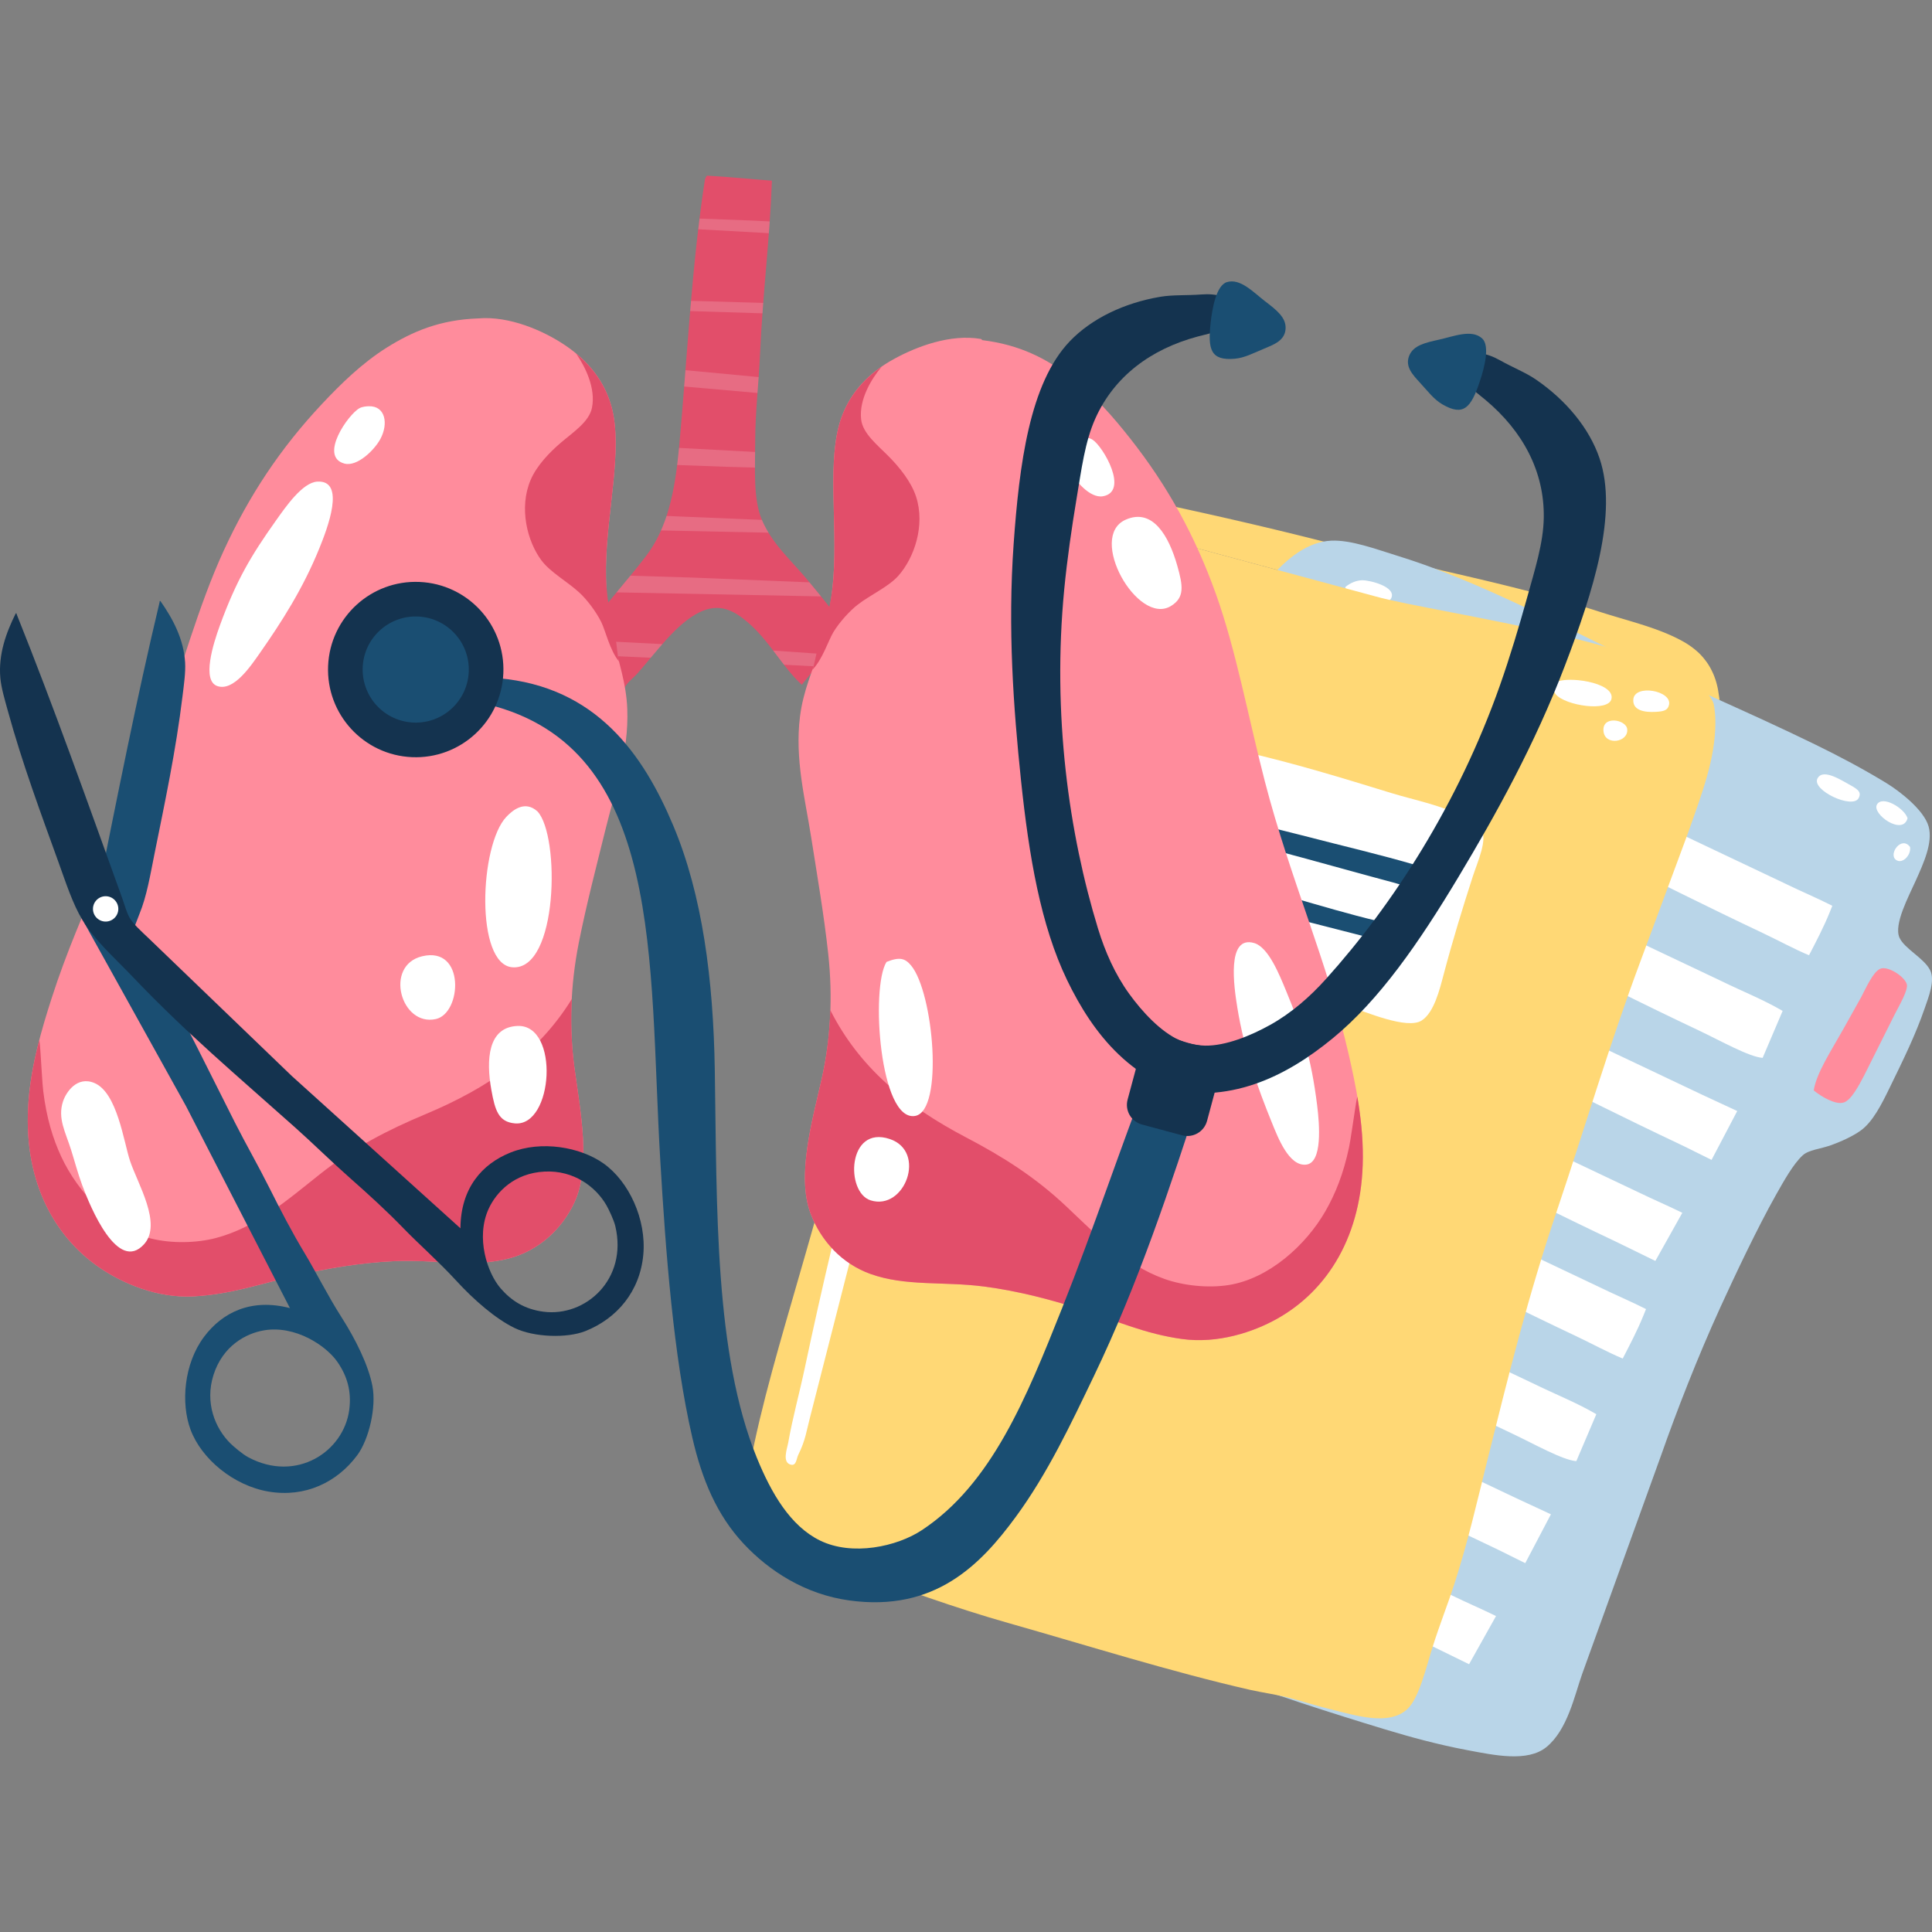 <svg xmlns="http://www.w3.org/2000/svg" width="512" height="512" fill="none" xmlns:v="https://vecta.io/nano"><rect width="100%" height="100%" fill="#808080" stroke="none"/><style>.B{fill:#fff}.C{fill:#1a4e72}.D{fill-rule:evenodd}.E{fill:#14334f}.F{fill:#ff8c9c}.G{fill:#e24e6a}</style><g clip-path="url(#A)"><path d="M278.096 134.78c12.628 3.64 24.821 6.577 37.129 9.974l49.362 13.319c15.948 4.475 89.692 27.312 91.138 27.469l-.43-2.77c-.112-.576-.237-1.136-.394-1.693-.007-.035-.016-.072-.026-.107a19.43 19.43.0 0 0-.55-1.677c-.009-.028-.021-.053-.031-.079-.195-.503-.415-.998-.66-1.491l-.122-.241c-.263-.514-.552-1.019-.876-1.516-.026-.041-.059-.08-.08-.119-.296-.441-.62-.87-.965-1.294l-.256-.312c-.39-.455-.803-.9-1.254-1.328-.038-.034-.08-.063-.115-.095-.418-.392-.876-.767-1.355-1.134l-.409-.304c-.54-.389-1.099-.768-1.716-1.125-6.549-3.806-14.846-5.635-22.419-8.084-22.56-7.297-44.791-11.234-66.442-16.892-22.299-5.828-44.258-10.716-65.925-15.102-3.367-.682-7.309-1.667-10.986-2.1-3.4-.4-7.554-.31-10.164 2.764a2.46 2.46.0 0 0-.636.43c-.014.008-.026.026-.037.035-.193.181-.38.391-.561.634v.001c.866.399 1.813.67 2.625.957 2.015.715 4.218 1.32 6.155 1.88z" fill="#ffd875"/><g class="D"><path d="M499.992 207.577c3.283 2.002 9.876 7.018 11.111 11.458 1.198 4.284-1.423 9.894-3.405 14.336-1.855 4.15-5.889 11.624-4.32 15.115 1.327 2.954 6.499 5.392 8.129 8.629 1.371 2.718-.439 7.18-1.425 10.039-2.517 7.298-5.715 13.735-9.338 21.177-2.125 4.366-4.463 9.013-7.678 11.306-2.172 1.55-5.229 2.906-7.694 3.805-2.956 1.078-6.02 1.239-7.662 2.755-2.51 2.325-4.987 6.805-7.002 10.359-5.001 8.862-10.991 21.574-14.755 29.808-6.079 13.292-11.733 27.887-15.678 39.132l-21.003 58.172c-2.017 5.729-3.86 14.741-9.444 19.315-4.99 4.088-13.865 2.158-20.916.831-7.927-1.491-15.154-3.484-21.773-5.485-14.433-4.367-29.805-9.347-44.168-14.619-8.779-3.224-15.863-6.349-22.56-8.894l-44.643-17.455c-11.324-4.673-21.512-11.733-21.28-22.247.103-4.459 1.979-9.935 3.444-15.382 1.397-5.217 2.656-10.672 4.248-15.52 3.548-10.803 8.145-21.413 12.39-31.487l38.712-95.149c8.667-20.151 19.989-43 30.444-63.94 6.786-13.586 16.943-29.802 29.049-30.35 5.302-.241 11.827 2.239 17.784 4.077 17.788 5.486 36.805 15.033 54.936 24.049 19.707 9.802 36.425 16.556 55.444 25.841 6.427 3.137 12.699 6.442 19.053 10.324z" fill="#b9d5e8"/><g class="B"><path d="M484.836 241.906l.749-1.867c-4.036-2.044-8.326-3.848-12.36-5.815l-53.816-25.516-35.6-15.669-17.803-7.835c-4.569-1.928-15.549-7.738-17.789-6.787-2.268.962-5.229 6.483-4.287 8.661.834 1.919 4.271 3.106 7.943 4.853l26.542 12.52c30.266 13.437 59.442 28.976 88.715 42.802 3.822 1.806 8.516 4.347 12.28 5.901 1.921-3.695 3.851-7.394 5.426-11.248zm-12.42 25.998c-5.029-2.955-10.801-5.254-16.103-7.848l-53.823-25.515-35.603-15.669-17.798-7.834c-4.567-1.929-15.551-7.738-17.791-6.785-2.27.959-5.229 6.48-4.28 8.658.827 1.919 4.262 3.108 7.936 4.853l26.544 12.521c30.266 13.436 59.435 28.975 88.715 42.803 5.68 2.684 13.294 6.998 16.903 7.26l5.3-12.444zm-12.031 26.528-9.15-4.246-53.821-25.517-35.603-15.668-17.795-7.837c-4.572-1.928-15.549-7.737-17.798-6.786-2.261.962-5.22 6.483-4.276 8.661.829 1.921 4.264 3.109 7.936 4.852l26.549 12.519c30.256 13.441 59.433 28.977 88.708 42.807 2.599 1.227 5.605 2.798 8.446 4.164l6.804-12.949zM445.832 321.4c-3.79-1.867-7.769-3.551-11.517-5.382l-53.819-25.516-35.6-15.668-17.798-7.838c-4.571-1.928-15.551-7.737-17.798-6.786-2.268.963-5.222 6.483-4.28 8.661.829 1.921 4.271 3.108 7.943 4.852l26.547 12.522c30.256 13.439 59.433 28.975 88.708 42.803l10.47 5.113 7.144-12.761zm-10.37 27.38.754-1.864c-4.041-2.045-8.328-3.846-12.357-5.816l-53.824-25.517-35.603-15.671-17.796-7.836c-4.571-1.929-15.551-7.737-17.795-6.788-2.263.965-5.222 6.485-4.283 8.663.834 1.919 4.269 3.105 7.939 4.853l26.549 12.519c30.263 13.438 59.437 28.975 88.712 42.807 3.82 1.801 8.514 4.344 12.28 5.898 1.919-3.7 3.851-7.393 5.424-11.248zm-12.417 25.997c-5.032-2.959-10.798-5.255-16.11-7.847l-53.816-25.516-35.601-15.667-17.8-7.838c-4.567-1.927-15.549-7.737-17.793-6.785-2.27.959-5.229 6.48-4.283 8.661.831 1.917 4.269 3.106 7.941 4.852l26.549 12.52c30.256 13.44 59.433 28.972 88.706 42.802 5.68 2.686 13.299 7 16.906 7.26l5.301-12.442zm-12.035 26.528-9.143-4.248-53.824-25.518-35.6-15.666-17.803-7.831c-4.564-1.928-15.551-7.744-17.791-6.793-2.266.966-5.224 6.49-4.283 8.664.834 1.918 4.267 3.106 7.944 4.853l26.539 12.515c30.268 13.44 59.437 28.974 88.715 42.807 2.599 1.226 5.605 2.797 8.443 4.163l6.803-12.946zm-14.548 26.967c-3.787-1.871-7.769-3.553-11.514-5.384l-53.824-25.518-35.596-15.663-17.805-7.835c-4.572-1.932-15.549-7.744-17.791-6.79-2.266.963-5.227 6.483-4.283 8.664.831 1.916 4.271 3.104 7.936 4.851l26.551 12.517c30.259 13.438 59.435 28.974 88.712 42.804l10.47 5.116 7.144-12.762zm-39.939-272.696c1.284-1.092 2.968-1.791 4.489-1.802 2.092-.016 9.108 1.756 7.685 4.743-1.319 2.771-11.848.703-12.174-2.941zm-6.345 1.906c-1.759 1.929-5.107 4.233-6.786 3.025-3.984-2.863 6.922-8.065 6.786-3.025zm8.361 6.297c-.282.465-.409.903-.2 1.284-1.81 1.603-3.872 1.736-6.22.22-.012-.485.117-.993-.033-1.453 1.797-1.626 4.619-2.594 6.453-.051zm146.983 53.074c-1.273 4.738-9.516-1.116-8.117-3.626 1.433-2.579 7.329.969 8.117 3.626zm-16.171-9.349c2.489 1.396 4.243 2.164 3.184 4.044-1.653 2.94-12.487-2.134-10.89-5.242 1.281-2.498 5.383-.103 7.706 1.198zm16.834 16.951c.34 2.235-2.156 4.725-3.809 3.356-1.925-1.592 1.555-6.383 3.809-3.356z"/></g><path d="M480.656 288.973c.735-4.635 4.522-10.32 7.939-16.424l4.602-8.231c1.273-2.404 3.167-6.75 5.074-7.579 1.97-.859 6.434 1.983 7.049 4.075.434 1.48-1.878 5.426-3.191 7.988l-8.143 16.278c-1.388 2.634-3.358 6.404-5.339 7.083-2.168.741-6.007-1.566-7.991-3.19z" class="F"/></g><path d="M379.636 436.522c1.895-6.011 4.05-11.39 5.738-16.605 3.661-11.329 6.159-22.344 8.8-32.966 5.541-22.278 10.737-43.358 18.413-66.069 7.61-22.519 13.733-43.6 22.294-66.523l12.451-33.585c3.884-10.986 7.194-19.629 7.26-29.124.005-1.68-.113-3.4-.437-5.103-4.924-15.152-73.622-23.998-89.569-28.473l-49.362-13.319-37.129-9.974c-1.937-.56-4.139-1.165-6.154-1.877-.812-.286-1.759-.558-2.625-.957-2.404 3.236-3.609 11.884-4.67 15.741l-23.13 83.755c-8.57 34.029-18.404 66.841-27.986 100.632-4.527 15.963-10.08 33.932-13.588 50.244-1.794 8.321-3.123 16.788 2.557 22.494 5.17 5.198 15.786 8.587 21.618 10.723 15.163 5.562 28.873 10.545 43.119 14.586 21.332 6.056 43.14 12.938 64.077 17.711 3.264.742 6.924 1.212 10.58 2.167 3.529.92 7.025 2.085 10.721 2.977 6.379 1.543 15.504 4.583 20.409-.117 3.047-2.917 4.892-10.87 6.613-16.338z" fill="#ffd875"/><g class="D"><g class="B"><path d="M271.971 156.455c-3.846.86-.056-12.352 3.522-9.977 2.223 1.474-.573 9.316-3.522 9.977zm5.147 5.797c-1.51-.829-.773-4.432.735-5.541 3.578-2.65 3.183 7.685-.735 5.541zm-8.091 6.374c-.34-.026-.406-.082-.641-.099-2.745-.222-1.925-5.551.859-7.232 3.699-2.234 3.236 7.599-.218 7.331zm-1.765 8.014c.174.082.496.143.472.336-.571 4.694-3.01 17.146-5.271 25.492-2.334 8.605-4.79 17.152-7.537 25.664-10.942 33.877-20.58 68.595-28.86 102.863l-11.411 44.664c-.939 3.52-1.125 5.884-3.113 9.909-.479.963-.495 2.872-1.855 2.608-2.543-.502-1.082-4.259-.789-5.914 1.132-6.473 2.951-12.996 4.374-19.712 9.211-43.408 20.573-87.583 36.117-132.646 5.133-14.875 10.23-30.979 14.205-46.597.681-2.68 1.214-5.71 2.449-6.458.385-.233.81-.395 1.219-.209zm121.23 40.128c.052.028 3.132 1.45 4.029 2.863 1.808 2.84-.942 8.698-2.228 12.677-2.705 8.349-5.396 17.165-7.704 25.902-1.049 3.967-2.543 10.156-5.849 12.246-3.872 2.448-14.811-2.318-19.406-3.8-14.015-4.527-25.258-7.995-39.019-11.321-2.825-.683-6.197-1.645-9.838-2.712-3.398-.99-7.479-2.158-9.608-5.044-2.238-3.018-.599-7.996.272-11.927 1.066-4.842 1.937-8.611 2.937-12.173 1.716-6.081 3.447-11.819 5.797-18.7.777-2.275 1.697-5.05 3.092-6.361 3.534-3.318 14.269-.211 18.69.797 13.189 3.003 26.002 6.935 38.953 10.915 6.456 1.986 13.251 3.153 19.882 6.638z"/></g><g class="C"><path d="M313.047 218.08c-.402-4.974 3.736-3.745 8.305-2.656l23.299 5.851c12.369 3.212 20.893 5.133 30.97 8.097.798.237 3.639 3.1 1.939 5.299-1.32 1.708-5.745-.109-8.039-.72-16.037-4.269-32.433-9.123-48.66-12.817-2.592-.589-5.905-.452-7.814-3.054zm57.985 27.286c1.813.92 2.968 2.731 1.97 4.252-1.385 2.107-4.889.222-7.805-.554l-47.066-12.043c-2.543-.58-6.419-.655-7.847-2.006-1.136-1.081-1.338-3.75-.178-4.764 1.219-1.062 13.273 2.42 15.077 2.867 15.229 3.771 30.888 9.203 45.211 12.149.201.04.326-.061.638.099z"/></g><g class="B"><path d="M412.17 180.929c2.625-1.924 15.772-.188 14.898 4.245-.714 3.612-12.275 1.81-14.738-1.142-.639-.762-.794-1.433-.16-3.103zm12.781 12.927c-.517-4.352 6.018-3.217 6.281-.614.354 3.502-5.824 4.452-6.281.614zm7.897-8.498c.324-4.141 10.258-2.338 9.469 1.389-.333 1.57-1.482 1.776-3.529 1.902-3.029.18-6.168-.394-5.94-3.291z"/></g><path d="M187.46 46.553c5.828.322 11.371.911 17.105 1.321-.507 14.91-2.461 30.151-3.137 45.832-.32 7.401-1.284 15.45-1.292 23.221-.007 7.495-.559 15.176 1.728 20.729 2.477 6.031 7.396 10.494 11.277 15.032 4.074 4.765 7.77 9.535 11.595 14.465-4.318 4.518-8.293 9.405-12.254 14.31-5.217-4.783-8.547-11.657-14.412-16.623-3.569-3.022-7.424-5.157-12.689-2.583-6.199 3.027-11.597 10.716-16.41 16.165-1.061 1.207-2.529 2.227-3.35 3.639-.249.415.552 1.496-.62.847-1.698.344-2.151-2.021-2.783-3.03-2.289-3.664-5.309-7.7-7.652-11.384 5.198-7.713 11.071-13.847 16.617-21.104 5.626-7.36 7.692-16.819 8.826-29.295 2.109-23.147 3.285-47.911 6.831-70.694.258-.225.207-.787.62-.848z" class="G"/></g><g opacity=".17" class="B"><path d="M203.756 61.8l.23-3.127-4.797-.227-13.797-.52-.333 2.827 17.058.952 1.639.095zm-20.614 17.929-.244 2.711 19.167.592.204-2.757-5.537-.162-13.59-.384zm-1.49 18.377-.343 4.326 19.43 1.71.31-4.201-4.999-.487-14.398-1.348zm-2.195 25.126 13.369.484 7.248.196.035-4.138-20.158-1.075-.494 4.533zm2.233 13.71-5.044-.215a40.33 40.33.0 0 1-1.474 3.845l28.512.589c-.662-1.08-1.268-2.2-1.766-3.388l-20.228-.831zm1.889 16.125-16.516-.506-3.665 4.42 54.183 1.071-3.067-3.725-30.935-1.26zm24.185 23.092 8.678.457 2.696-3.217-14.243-.993 2.869 3.753zm-52.424-6.475 2.707 3.973 14.407.656 3.076-3.62-20.19-1.009z"/></g><path d="M126.763 84.38c8.183-.686 17.155 3.191 22.971 7.099 6.135 4.121 10.54 9.559 12.381 16.534 2.959 11.211-1.303 27.52-1.526 42.12-.127 8.282.831 13.887 2.068 19.583 1.259 5.811 3.311 11.22 3.578 18.191.434 11.408-3.243 21.63-5.734 31.757-2.444 9.939-5.06 19.837-7.124 30.24-2.245 11.363-2.562 22.604-1.134 33.12 1.519 11.198 4.478 26.147-.085 35.779-3.4 7.172-9.612 12.671-17.215 14.677-9.599 2.533-19.395.265-30.289.731-9.194.395-18.551 2.015-27.231 4.061-8.843 2.09-16.45 4.755-26.124 5.281-9.688.526-18.829-3.49-24.696-7.467-12.78-8.658-20.677-24.02-19.031-44.461.779-9.69 3.416-18.685 6.114-27.086 7.685-23.934 19.512-45.088 28.326-70.057 5.938-16.814 10.566-33.918 17.218-48.425 6.786-14.798 15.124-27.308 26.119-39.024 4.933-5.259 10.653-10.862 17.227-14.967 6.735-4.204 13.96-7.33 24.188-7.686z" class="D F"/><g class="G"><path d="M160.592 150.132c.223-14.6 4.485-30.909 1.526-42.12-1.54-5.837-4.896-10.586-9.54-14.397.089.106.176.21.251.323 2.123 3.076 5.121 8.814 4.046 14.138-.749 3.714-4.973 6.442-8.251 9.246-3.012 2.573-6.382 6.083-7.99 9.838-3.179 7.428-.911 16.319 2.865 21.362 2.367 3.163 6.842 5.572 10.101 8.581 1.885 1.739 4.398 4.998 5.769 7.813 1.064 2.172 2.289 7.531 4.677 10.393-.488-1.867-.564-4.548-.97-6.434-1.238-5.693-2.611-10.462-2.484-18.743zm-47.861 145.149c-10.038 4.205-19.092 8.86-28.035 15.959-8.5 6.748-16.819 14.059-27.493 16.85-5.097 1.336-11.686 1.505-17.169.135-10.439-2.606-19.418-12.275-23.795-21.68-2.226-4.788-3.909-10.255-4.778-17.372-.244-1.98-.481-6.692-.726-10.214-.077-1.093-.145-2.272-.31-3.374-1.334 5.132-2.404 10.465-2.853 16.038-1.646 20.44 6.25 35.802 19.031 44.461 5.868 3.976 15.008 7.993 24.696 7.467 9.674-.526 17.281-3.191 26.124-5.281 8.681-2.046 18.038-3.666 27.233-4.061 10.894-.466 20.691 1.802 30.289-.731 7.603-2.006 13.816-7.505 17.215-14.677 4.562-9.632 1.604-24.581.085-35.779-.801-5.899-1.031-12.03-.7-18.276-8.944 14.458-22.097 23.538-38.813 30.535z"/></g><g class="D"><g class="B"><path d="M97.706 107.659c4.431-.145 5.297 4.619 3.083 8.702-1.604 2.964-6.161 7.393-9.516 6.489-6.835-1.841 1.035-13.089 4.006-14.679.767-.413 1.762-.49 2.427-.512zm-13.63 19.974c7.685-.467 2.658 12.493.533 17.723-4.332 10.679-10.014 19.507-15.668 27.602-2.487 3.548-7.025 10.35-11.348 8.857-4.163-1.438-1.104-11.165.681-16.067 4.377-12.011 8.309-18.571 14.813-27.734 2.645-3.729 7.064-10.141 10.989-10.381zM16.715 291.836c.787-2.359 3.686-6.772 8.305-4.826 6.034 2.53 7.767 15.558 9.425 20.591 2.029 6.119 8.601 16.738 3.733 22.131-6.945 7.689-14.17-9.624-16.406-15.678-1.188-3.224-2.036-6.493-2.914-9.265-1.478-4.752-3.664-8.407-2.143-12.953zm125.738-76.786c5.995 6.439 5.508 42.217-6.654 41.293-9.909-.762-8.744-32.331-1.615-39.868 1.849-1.956 5.018-4.388 8.269-1.425zm-30.585 38.373c11.498-2.768 10.535 15.111 3.637 16.635-9.28 2.06-13.781-14.196-3.637-16.635zm25.284 18.465c11.202-.44 9.528 26.758-.718 25.821-4.311-.397-5.231-3.407-6.217-8.852-1.443-8.054-.903-16.665 6.935-16.969z"/></g><path d="M260.239 90.13c.052.005-.12-.278-.277-.303-8.094-1.389-17.084 2.006-23.217 5.402-6.466 3.577-11.317 8.615-13.755 15.406-3.912 10.916-1.066 27.529-2.104 42.095-.585 8.261-2.024 13.765-3.743 19.333-1.754 5.679-4.262 10.892-5.133 17.814-1.416 11.327 1.371 21.827 2.98 32.13 1.58 10.115 3.344 20.2 4.494 30.742 1.263 11.517.613 22.738-1.714 33.094-2.482 11.026-6.711 25.665-2.994 35.655 2.766 7.438 8.486 13.45 15.891 16.105 9.343 3.351 19.291 1.934 30.111 3.335 9.124 1.181 18.305 3.604 26.781 6.394 8.627 2.836 15.976 6.149 25.57 7.499 9.61 1.357 19.059-1.853 25.248-5.311 13.478-7.527 22.668-22.152 22.788-42.661.059-9.722-1.794-18.907-3.762-27.509-5.598-24.506-15.558-46.6-22.196-72.237-4.471-17.263-7.608-34.701-12.987-49.727-5.487-15.327-12.719-28.507-22.663-41.124-4.468-5.665-9.678-11.738-15.88-16.395-6.344-4.764-13.269-8.501-23.438-9.737z" class="F"/></g><g class="G"><path d="M220.888 152.73c1.038-14.566-1.808-31.179 2.104-42.095 2.038-5.683 5.79-10.125 10.74-13.526-.094.101-.186.197-.277.303-2.379 2.88-5.858 8.341-5.246 13.738.427 3.763 4.4 6.844 7.427 9.922 2.78 2.825 5.833 6.611 7.112 10.489 2.529 7.674-.493 16.336-4.689 21.036-2.627 2.95-7.298 4.965-10.803 7.683-2.026 1.567-4.813 4.599-6.424 7.286-1.244 2.072-2.926 7.307-5.551 9.953.646-1.817.904-3.885 1.472-5.724 1.719-5.57 3.55-10.803 4.135-19.065zm35.191 148.728c9.643 5.051 18.263 10.469 26.561 18.31 7.892 7.456 15.546 15.455 25.941 19.157 4.964 1.769 11.512 2.507 17.096 1.612 10.62-1.701 20.404-10.561 25.572-19.557 2.627-4.577 4.776-9.881 6.255-16.896.413-1.951 1.054-6.624 1.604-10.113.164-1.082.336-2.25.599-3.333.885 5.225 1.496 10.632 1.461 16.221-.12 20.509-9.31 35.134-22.788 42.661-6.189 3.458-15.638 6.668-25.248 5.311-9.594-1.35-16.943-4.663-25.57-7.499-8.476-2.79-17.657-5.213-26.781-6.394-10.82-1.402-20.768.015-30.111-3.335-7.406-2.654-13.125-8.667-15.891-16.105-3.717-9.99.512-24.628 2.994-35.655 1.303-5.809 2.057-11.896 2.268-18.148 7.665 15.175 19.99 25.352 36.038 33.763z"/></g><g class="D"><g class="B"><path d="M287.187 115.824c-4.4-.524-5.675 4.147-3.818 8.405 1.341 3.091 5.501 7.894 8.922 7.285 6.967-1.246.094-13.13-2.726-14.97-.735-.478-1.719-.641-2.378-.72zm45.195 134.097c-7.389-2.169-5.374 11.585-4.468 17.157 1.848 11.376 5.415 21.251 9.132 30.398 1.632 4.014 4.539 11.657 9.089 11.162 4.377-.475 3.562-10.639 2.909-15.816-1.587-12.685-3.963-19.953-8.258-30.335-1.752-4.225-4.628-11.456-8.404-12.566zm-97.446 4.999c-4.274 6.783-1.785 42.461 7.593 40.812 7.64-1.354 4.874-32.788-1.099-39.886-1.547-1.839-2.937-2.357-6.494-.926zm.847 46.926c-11.216-3.747-11.801 14.147-5.058 16.259 9.07 2.85 14.952-12.958 5.058-16.259zm62.544-164.128c-10.261 4.518 3.17 28.223 11.965 22.892 3.703-2.247 3.21-5.359 1.705-10.682-2.233-7.871-6.497-15.373-13.67-12.21z"/></g><g class="C"><path d="M25.621 238.3c3.487 1.928 4.795 9.788 8.328 11.625.286-.585 2.757-7.108 3.001-7.7 1.949-4.726 2.865-10.328 4.003-15.996 2.733-13.54 5.654-27.212 7.431-41.851.352-2.888.826-6.162.676-8.793-.378-6.281-3.278-11.625-6.56-16.323-.223-.007-.216.143-.2.302-6.135 25.685-11.27 51.876-16.643 78.537l-.036.199z"/><path d="M98.693 367.288c-1.068-5.525-4.447-12.357-8.152-18.148-3.689-5.769-6.833-12.098-9.742-16.923-3.442-5.698-6.49-11.59-9.383-17.365-2.933-5.868-6.166-11.475-9.127-17.308-9.519-18.775-16.845-34.401-27.638-51.989-1.477-2.41-2.876-4.889-4.313-7.293l-7.986 6.298 1.4 2.558 25.53 45.982 27.554 53.558c-10.359-2.677-17.979 1.198-22.795 7.659-5.297 7.115-6.149 17.533-3.543 24.553 2.886 7.774 11.428 14.846 20.672 16.413 9.676 1.641 18.138-2.43 23.492-9.617 3.139-4.227 5.118-12.783 4.031-18.378zm-6.135 6.304c-1.451 11.127-14.029 19.416-26.779 12.59-1.503-.805-3.872-2.827-4.734-3.679-4.029-3.989-6.814-10.754-4.463-18.134 2.456-7.704 8.589-11.017 13.421-11.822 8.204-1.371 16.438 3.989 19.507 8.502 2.449 3.6 3.696 7.589 3.048 12.543z"/></g><path d="M4.179 162.541c.221-.038.237.112.247.27 9.829 24.509 18.749 49.665 27.974 75.248.585 1.619 1.113 3.608 1.848 4.983.93 1.736 3.214 3.765 5.177 5.64l37.899 36.462 44.697 40.368c.068-10.701 5.769-17.076 13.25-20.07 8.239-3.299 18.528-1.447 24.645 2.867 6.776 4.786 11.418 14.856 10.566 24.191-.897 9.78-6.999 16.913-15.318 20.238-4.893 1.961-13.675 1.674-18.8-.808-5.062-2.454-10.81-7.469-15.452-12.534-4.632-5.051-9.941-9.708-13.858-13.757-4.63-4.791-9.54-9.246-14.379-13.521-4.919-4.34-9.509-8.905-14.391-13.261-15.706-14.014-28.935-25.099-43.168-40.043-4.745-4.984-10.054-9.616-13.283-15.019-2.62-4.391-4.346-9.798-6.309-15.236-4.684-12.995-9.575-26.088-13.485-40.312-.77-2.803-1.721-5.973-1.951-8.597-.548-6.269 1.535-11.979 4.091-17.109zm125.286 157.872c-3.428 7.576-.352 16.91 3.224 21.037 2.858 3.295 6.386 5.521 11.343 6.167 11.127 1.449 22.367-8.585 19.035-22.659-.39-1.658-1.742-4.469-2.341-5.519-2.822-4.917-8.652-9.344-16.384-8.96-8.075.396-12.856 5.47-14.877 9.934z" class="E"/><path d="M31.352 241.013a3.36 3.36.0 0 1-3.501 3.208c-1.853-.081-3.29-1.647-3.207-3.497s1.646-3.29 3.496-3.209a3.36 3.36.0 0 1 3.212 3.498z" class="B"/><path d="M304.724 284.117c-7.53 19.241-14.823 41.361-23.26 62.563-9.488 23.832-18.692 46.641-37.185 58.839-6.579 4.346-18.401 6.938-26.981 2.728-7.816-3.837-12.867-12.449-16.732-21.933-11.266-27.631-10.552-66.214-11.137-102.648-.378-24.071-3.294-46.494-10.986-64.817-7.946-18.906-20.383-36.884-46.399-39.119-1.157 2.065-1.958 4.512-2.771 6.951 46.897 11.538 42.581 67.89 45.702 120.756 1.446 24.45 3.484 51.849 8.497 73.542 2.573 11.125 6.474 20.517 13.635 28.164 6.722 7.183 16.283 13.393 27.991 14.994 22.632 3.097 34.76-9.434 44.084-22.139 8.528-11.623 14.654-24.722 20.696-37.291 11.688-24.303 20.287-50.163 28.582-75.864-4.503-1.89-9.005-3.879-13.736-4.726z" class="C"/><path d="M133.391 178.438c-.554 12.825-11.4 22.771-24.22 22.218-12.825-.552-22.771-11.394-22.219-24.218s11.395-22.77 24.22-22.217 22.771 11.395 22.219 24.217z" class="E"/><path d="M124.221 178.043c-.336 7.759-6.894 13.778-14.659 13.443a14.07 14.07.0 0 1-13.44-14.656c.331-7.759 6.898-13.777 14.651-13.442 7.764.335 13.784 6.895 13.448 14.655z" class="C"/><path d="M322.662 277.491c-1.392 4.379-2.444 9.128-3.858 13.481-18.601-3.593-29.082-16.826-36.049-31.307-6.931-14.414-10.054-32.573-12.186-52.938-1.989-19.035-3.538-40.174-1.944-62.594 1.491-20.99 4.222-42.545 14.87-53.682 5.825-6.091 14.511-10.195 23.99-11.798 3.332-.565 6.999-.32 10.942-.62 3.754-.285 8.302.464 8.559 4.19.347 5.071-5.955 5.985-9.582 6.957-12.414 3.326-22.142 10.561-27.143 21.76-2.745 6.142-3.632 13.241-5.029 21.624-1.174 7.036-2.439 15.711-3.2 23.612-3.207 33.251 1.226 64.67 8.955 89.923 1.883 6.152 4.506 12.082 8.263 17.279 3.421 4.734 8.34 10.08 13.391 12.317 2.73 1.206 5.637 1.485 10.021 1.796z" class="E"/><path d="M325.119 74.772c3.562-1.107 7.037 2.687 10.155 5.08 2.975 2.285 5.633 4.287 5.414 7.33-.218 3.063-3.01 4.098-5.682 5.213-2.886 1.203-5.178 2.439-7.755 2.671-6.424.569-7.206-2.42-6.417-9.56.43-3.886 1.524-9.879 4.285-10.734z" class="C"/><path d="M309.464 274.504c-.589 4.557-1.636 9.308-2.198 13.853 18.385 4.589 33.471-2.986 45.899-13.177 12.367-10.143 22.86-25.288 33.389-42.851 9.836-16.417 20.153-34.932 28.167-55.933 7.507-19.658 14.126-40.349 9.171-54.942-2.709-7.98-8.854-15.364-16.769-20.816-2.785-1.918-6.215-3.245-9.66-5.181-3.287-1.842-7.723-3.08-9.524.189-2.456 4.45 2.867 7.939 5.748 10.352 9.852 8.252 15.614 18.914 15.427 31.181-.101 6.724-2.292 13.533-4.565 21.723-1.904 6.873-4.419 15.275-7.06 22.758-11.123 31.501-28.399 58.116-46.063 77.747-4.297 4.783-9.183 9.054-14.781 12.181-5.097 2.846-11.813 5.621-17.338 5.517-2.982-.06-5.739-1.033-9.843-2.601z" class="E"/><path d="M392.769 89.677c-2.764-2.505-7.517-.533-11.349.319-3.668.816-6.922 1.511-8.004 4.363-1.089 2.87 1.001 4.986 2.952 7.126 2.109 2.307 3.662 4.394 5.911 5.692 5.579 3.227 7.549.849 9.841-5.959 1.254-3.705 2.795-9.598.649-11.541z" class="C"/><path d="M319.874 297.061c-.775 2.878-3.731 4.581-6.605 3.809l-10.634-2.86c-2.874-.773-4.579-3.729-3.809-6.605l3.048-11.322c.77-2.875 3.731-4.58 6.607-3.807l10.632 2.86c2.872.775 4.579 3.731 3.806 6.606l-3.045 11.319z" class="E"/></g></g><defs><clipPath id="A"><path d="M0 0h512v512H0z" class="B"/></clipPath></defs></svg>